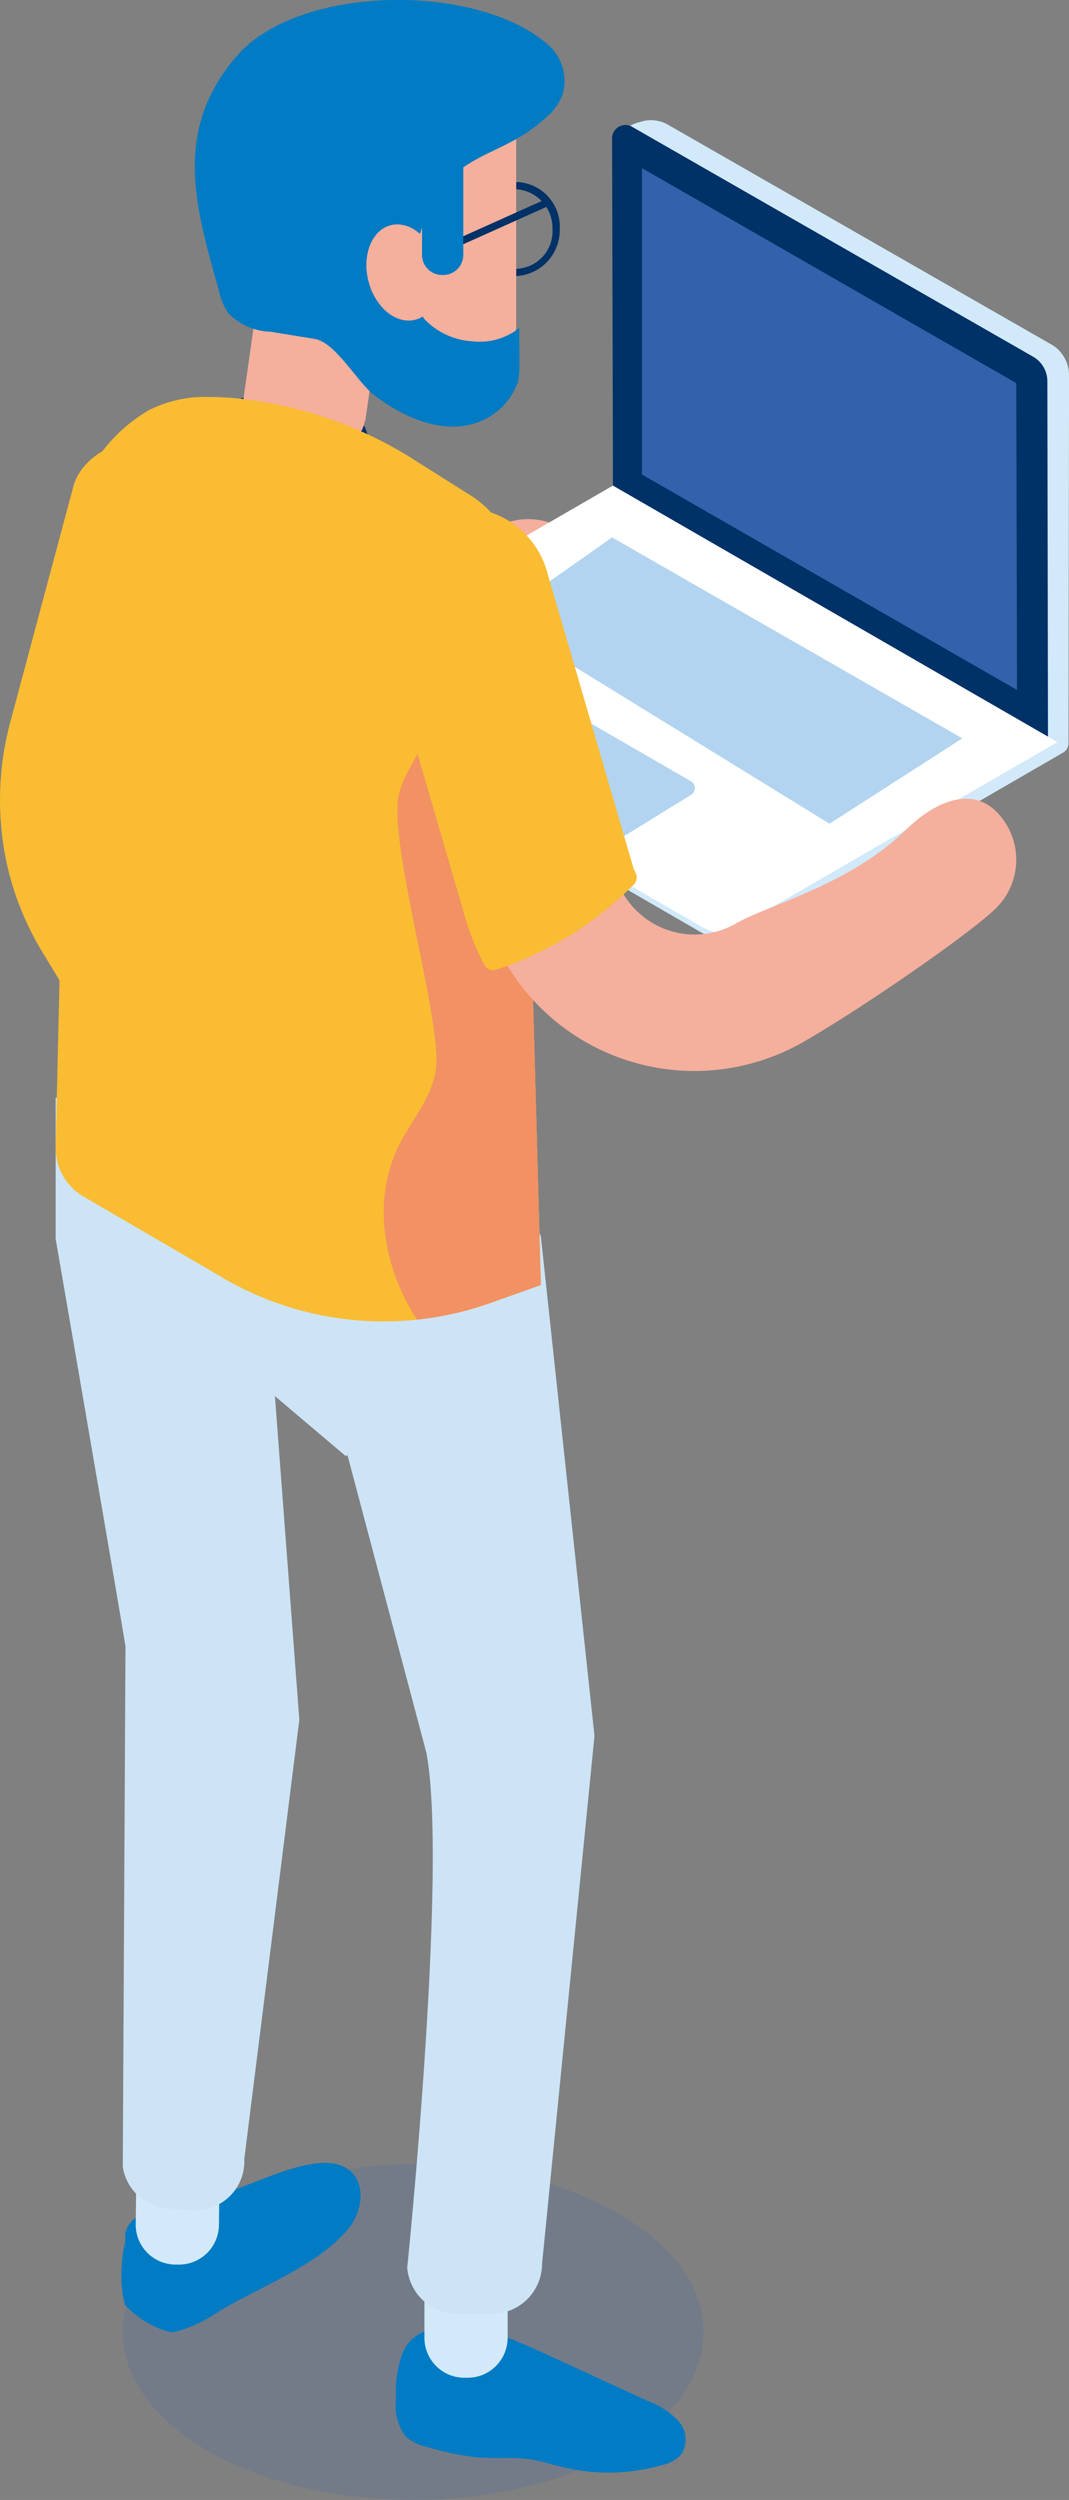 <svg xmlns="http://www.w3.org/2000/svg" width="74.877" height="175"><rect width="100%" height="100%" fill="#808080" stroke="none"/><defs><clipPath id="a"><path fill="none" d="M0 0h74.877v175H0z" data-name="長方形 1588"/></clipPath></defs><g data-name="グループ 3139"><g clip-path="url(#a)" data-name="グループ 3138"><path fill="#4165ad" d="M43.326 154.948c-7.944-4.588-20.826-4.588-28.77 0s-7.944 12.023 0 16.611 20.826 4.586 28.77 0 7.944-12.023 0-16.611" data-name="パス 6710" opacity=".182"/><path fill="#f5af9d" d="M40.407 37.773a4.772 4.772 0 0 0-6.75-.066c-3.948 3.879-9.191 6.527-11.518 7.865a6.122 6.122 0 0 1-.55.275 95.87 95.87 0 0 1-5.719 9.656 15.048 15.048 0 0 0 11.021-1.654c4.219-2.421 11.717-7.626 13.449-9.329a4.762 4.762 0 0 0 .066-6.743" data-name="パス 6711"/><path fill="#d1e9f9" d="M73.622 24.103 46.802 8.739a2.382 2.382 0 0 0-1.649-.284c-.76.176-1.473.415-1.472 1.08l-.04 24.93 2.36 1.394c-.773.376-24.316 11.835-24.355 11.864l-.056.962a1.157 1.157 0 0 0 .579 1.005c4.007 2.321 27.483 15.893 27.483 15.893a2.5 2.5 0 0 0 2.5 0l22.313-12.9a.753.753 0 0 0 .376-.652l.039-25.772a2.492 2.492 0 0 0-1.254-2.158" data-name="パス 6712"/><path fill="#003167" d="M73.405 51.949 42.936 34.565 42.873 9.69a.934.934 0 0 1 1.4-.814l28.1 16.1a1.975 1.975 0 0 1 .988 1.698Z" data-name="パス 6713"/><path fill="#3361ab" d="M44.964 33.218v-21.45l26.221 15.05.053 21.482Z" data-name="パス 6714"/><path fill="#fff" d="M73.387 51.947 42.934 34.384 21.395 46.832a.934.934 0 0 0 0 1.617l28.036 16.2a1.971 1.971 0 0 0 1.973 0Z" data-name="パス 6715"/><path fill="#fff" d="M50.421 65.255a2.3 2.3 0 0 1-1.158-.31l-28.035-16.2a1.274 1.274 0 0 1 0-2.207l21.707-12.547.17.1 30.964 17.856-22.492 13a2.294 2.294 0 0 1-1.156.31m-7.486-30.478L21.569 47.128a.593.593 0 0 0 0 1.027l28.036 16.2a1.641 1.641 0 0 0 1.631 0l21.47-12.408Z" data-name="パス 6716"/><path fill="#b3d4f0" d="m48.399 54.689-9.849-5.686a.914.914 0 0 0-.935.012l-5.381 3.319a.551.551 0 0 0 .013.946l9.845 5.688a.914.914 0 0 0 .456.124.9.9 0 0 0 .478-.135l5.386-3.323a.551.551 0 0 0-.013-.946" data-name="パス 6717"/><path fill="#b3d4f0" d="m34.783 43.307 8.09-5.689 24.534 14.069-9.306 5.974Z" data-name="パス 6718"/><path fill="#1e52a0" d="M24.932 15.4c.016 0 .03.016.046.03a.924.924 0 0 0 .014-.2.23.23 0 0 1-.06.168" data-name="パス 6719"/><path fill="#003167" d="M20.172 35.337c-3.189 0-5.689-1.793-5.689-4.082s2.5-4.081 5.689-4.081 5.689 1.793 5.689 4.081-2.5 4.082-5.689 4.082" data-name="パス 6720"/><path fill="#f5af9d" d="m18.379 18.575-1.551 10.92c-.215 1.512 1.562 2.737 3.968 2.737s4.533-1.225 4.747-2.737h.039l1.554-10.92Z" data-name="パス 6721"/><path fill="#003167" d="M36.078 19.329a3.22 3.22 0 0 1-3.129-3.3 3.133 3.133 0 1 1 6.258 0 3.22 3.22 0 0 1-3.129 3.3m0-6.082a2.708 2.708 0 0 0-2.616 2.785 2.622 2.622 0 1 0 5.234 0 2.709 2.709 0 0 0-2.618-2.785" data-name="パス 6722"/><path fill="#f5af9d" d="M21.382 19.873c-.956-1.423-1.883 1.914-2.122.408-.248-1.562-2.315-.909-2.323-2.5 0-1.133 1.041-2.343 1.509-3.325a7.113 7.113 0 0 1 2.317-2.891 13.671 13.671 0 0 1 4.321-1.859 33.41 33.41 0 0 1 5.172-1.028l.481-1.685h5.42v15.826a3.142 3.142 0 0 1-.1.658 6.6 6.6 0 0 1-8.882 4.544Z" data-name="パス 6723"/><path fill="#007bc4" d="M39.42 6.571a3.835 3.835 0 0 1-1.169 1.652c-2.393 2.2-4.625 2.313-6.658 4.183-1.4 1.284-2.77 4.7-2.681 7.341a1.58 1.58 0 0 0-.072.275 1.036 1.036 0 0 0 .091.2 3.74 3.74 0 0 0 .809 2.128 5.039 5.039 0 0 0 3.365 1.542 4.434 4.434 0 0 0 3.292-.955c-.1.092.1 3.23-.121 3.8a4.656 4.656 0 0 1-2.563 2.729c-2.543 1.084-5.418-.221-7.473-1.782-1.246-.945-2.71-3.719-4.219-3.963l-3.077-.5a4.294 4.294 0 0 1-2.952-1.3 4.3 4.3 0 0 1-.647-1.541c-1.62-5.8-3.342-11.243 1.319-16.546 4.317-4.88 16.656-5.083 21.694-.734a3.39 3.39 0 0 1 1.062 3.471" data-name="パス 6724"/><path fill="#007bc4" d="m28.225 24.689-6.843-2.248-.419-7.858h7.262Z" data-name="パス 6725"/><path fill="#f5af9d" d="M25.825 19.756c.5 1.82 1.974 2.991 3.3 2.615s2-2.157 1.5-3.979-1.976-2.991-3.3-2.615-1.994 2.158-1.5 3.979" data-name="パス 6726"/><path fill="#003167" d="m31.388 17.573-.209-.467 7-3.14.21.465Z" data-name="パス 6727"/><path fill="#007bc4" d="M31.045 19.25h-.076a1.406 1.406 0 0 1-1.407-1.405v-8.26a1.406 1.406 0 0 1 1.407-1.405h.076a1.405 1.405 0 0 1 1.405 1.405v8.259a1.405 1.405 0 0 1-1.405 1.405" data-name="パス 6728"/><path fill="#f9bc33" d="M9.62 51.196a15.008 15.008 0 0 0 .033 8.071 14.4 14.4 0 0 0 1.568 3.659l8.067 13.268c1.028 1.7.029 3.924-2.261 4.94a6.36 6.36 0 0 1-1.084.364 4.535 4.535 0 0 1-4.923-1.614L2.956 66.629a20.442 20.442 0 0 1-2.489-6.217 21.064 21.064 0 0 1 .275-9.946l4.4-16.431c.549-1.973 2.965-3.427 5.4-3.211 2.454.2 4.006 1.968 3.479 3.951Z" data-name="パス 6729"/><path fill="#007bc4" d="M24.463 151.909c-2.094-1.646-6.889 1.221-9.188 1.734-1.487.331-6.906.639-6.487 3.215a8.853 8.853 0 0 0-.269 1.974 7.641 7.641 0 0 0 .239 2.514 6.7 6.7 0 0 0 3.179 1.912 4.2 4.2 0 0 0 .429-.05 9.564 9.564 0 0 0 2.847-1.336c2.837-1.739 7.087-3.266 9.22-5.894.952-1.172 1.217-3.132.03-4.065" data-name="パス 6730"/><path fill="#007bc4" d="M30.557 163.021a2.741 2.741 0 0 0-2.4 1.8 8.052 8.052 0 0 0-.422 3.133 3.568 3.568 0 0 0 .7 2.619 3.553 3.553 0 0 0 1.613.749 19.04 19.04 0 0 0 3.308.687c1.273.109 2.563-.037 3.826.154.8.122 1.582.382 2.374.567a13.526 13.526 0 0 0 6.827-.176 2.548 2.548 0 0 0 1.328-.73 1.928 1.928 0 0 0-.189-2.349 5.6 5.6 0 0 0-2.111-1.39l-6.981-3.205c-2.282-1.048-4.645-2.117-7.156-2.174-.8-.019-1.86.346-1.788 1.145Z" data-name="パス 6731"/><path fill="#d1e9f9" d="M12.273 158.524h.229a2.8 2.8 0 0 0 2.834-2.765l.058-4.723a2.8 2.8 0 0 0-2.766-2.834h-.229a2.8 2.8 0 0 0-2.832 2.766l-.062 4.723a2.8 2.8 0 0 0 2.765 2.832" data-name="パス 6732"/><path fill="#d1e9f9" d="M32.528 166.445h.229a2.8 2.8 0 0 0 2.8-2.8v-4.723a2.8 2.8 0 0 0-2.8-2.8h-.229a2.8 2.8 0 0 0-2.8 2.8v4.723a2.8 2.8 0 0 0 2.8 2.8" data-name="パス 6733"/><path fill="#cde4f6" d="m37.884 86.545-5.869-14.064-28.118 4.364v9.864s4.735 27.451 4.893 28.545l-.19 36.413a3.425 3.425 0 0 0 3.138 2.92l1.7.127a3.427 3.427 0 0 0 3.673-3.581l3.855-30.747-1.709-22.656 4.952 4.19.132-.049 5.526 20.829c1.522 8.054-1.343 36.047-1.343 36.047a3.517 3.517 0 0 0 3.506 3.224h2.421a3.52 3.52 0 0 0 3.519-3.519l3.67-36.941Z" data-name="パス 6734"/><path fill="#f9bc33" d="m4.875 38.361-.977 41.894a3.948 3.948 0 0 0 1.961 3.512l9.272 5.4a22.35 22.35 0 0 0 19.14 2.074l3.614-1.284-1.339-48.99a7.748 7.748 0 0 0-2.11-5.047 7.351 7.351 0 0 0-1.689-1.377l-3.23-2.036-.9-.569a28.462 28.462 0 0 0-11.426-3.98 18.61 18.61 0 0 0-2.422-.166 8.761 8.761 0 0 0-4.331.917 11.18 11.18 0 0 0-5.56 9.652" data-name="パス 6735"/><path fill="#f29164" d="M29.207 92.375a22.152 22.152 0 0 0 5.064-1.138l3.616-1.284-1.341-48.985a7.745 7.745 0 0 0-2.11-5.046 16.269 16.269 0 0 0-2.123.353 2.061 2.061 0 0 0-.587.238 5.525 5.525 0 0 0-2.613 1.372c-1.6 1.67-1.211 4.386-.422 6.569.77 2.2 1.834 4.5 1.23 6.735-.441 1.6-1.67 2.9-2 4.533-.678 3.449 2.972 15.482 2.624 18.987-.2 2-1.652 3.616-2.569 5.4-1.945 3.866-1.155 8.6 1.231 12.266" data-name="パス 6736"/><path fill="#f5af9d" d="M69.752 63.589c-1.732 1.7-9.231 6.909-13.449 9.329a15.335 15.335 0 0 1-22.388-9.005l-6.113-20.979a4.774 4.774 0 0 1 9.168-2.67l6.113 20.978c.007.013.007.027.014.04a5.8 5.8 0 0 0 8.452 3.361c2.327-1.338 7.984-2.7 11.931-6.579 1.883-1.847 4.49-3.1 6.337-1.22a4.765 4.765 0 0 1-.066 6.743" data-name="パス 6737"/><path fill="#f9bc33" d="m44.378 60.799-6.1-20.915a6.139 6.139 0 0 0-11.787 3.433L32.605 64.3a16.878 16.878 0 0 0 1.05 2.706l.256.518a.7.7 0 0 0 .854.353l.547-.186c.317-.107.639-.228.932-.35a24.2 24.2 0 0 0 7.8-5.08l.343-.336a.7.7 0 0 0 .138-.812Z" data-name="パス 6738"/></g></g></svg>